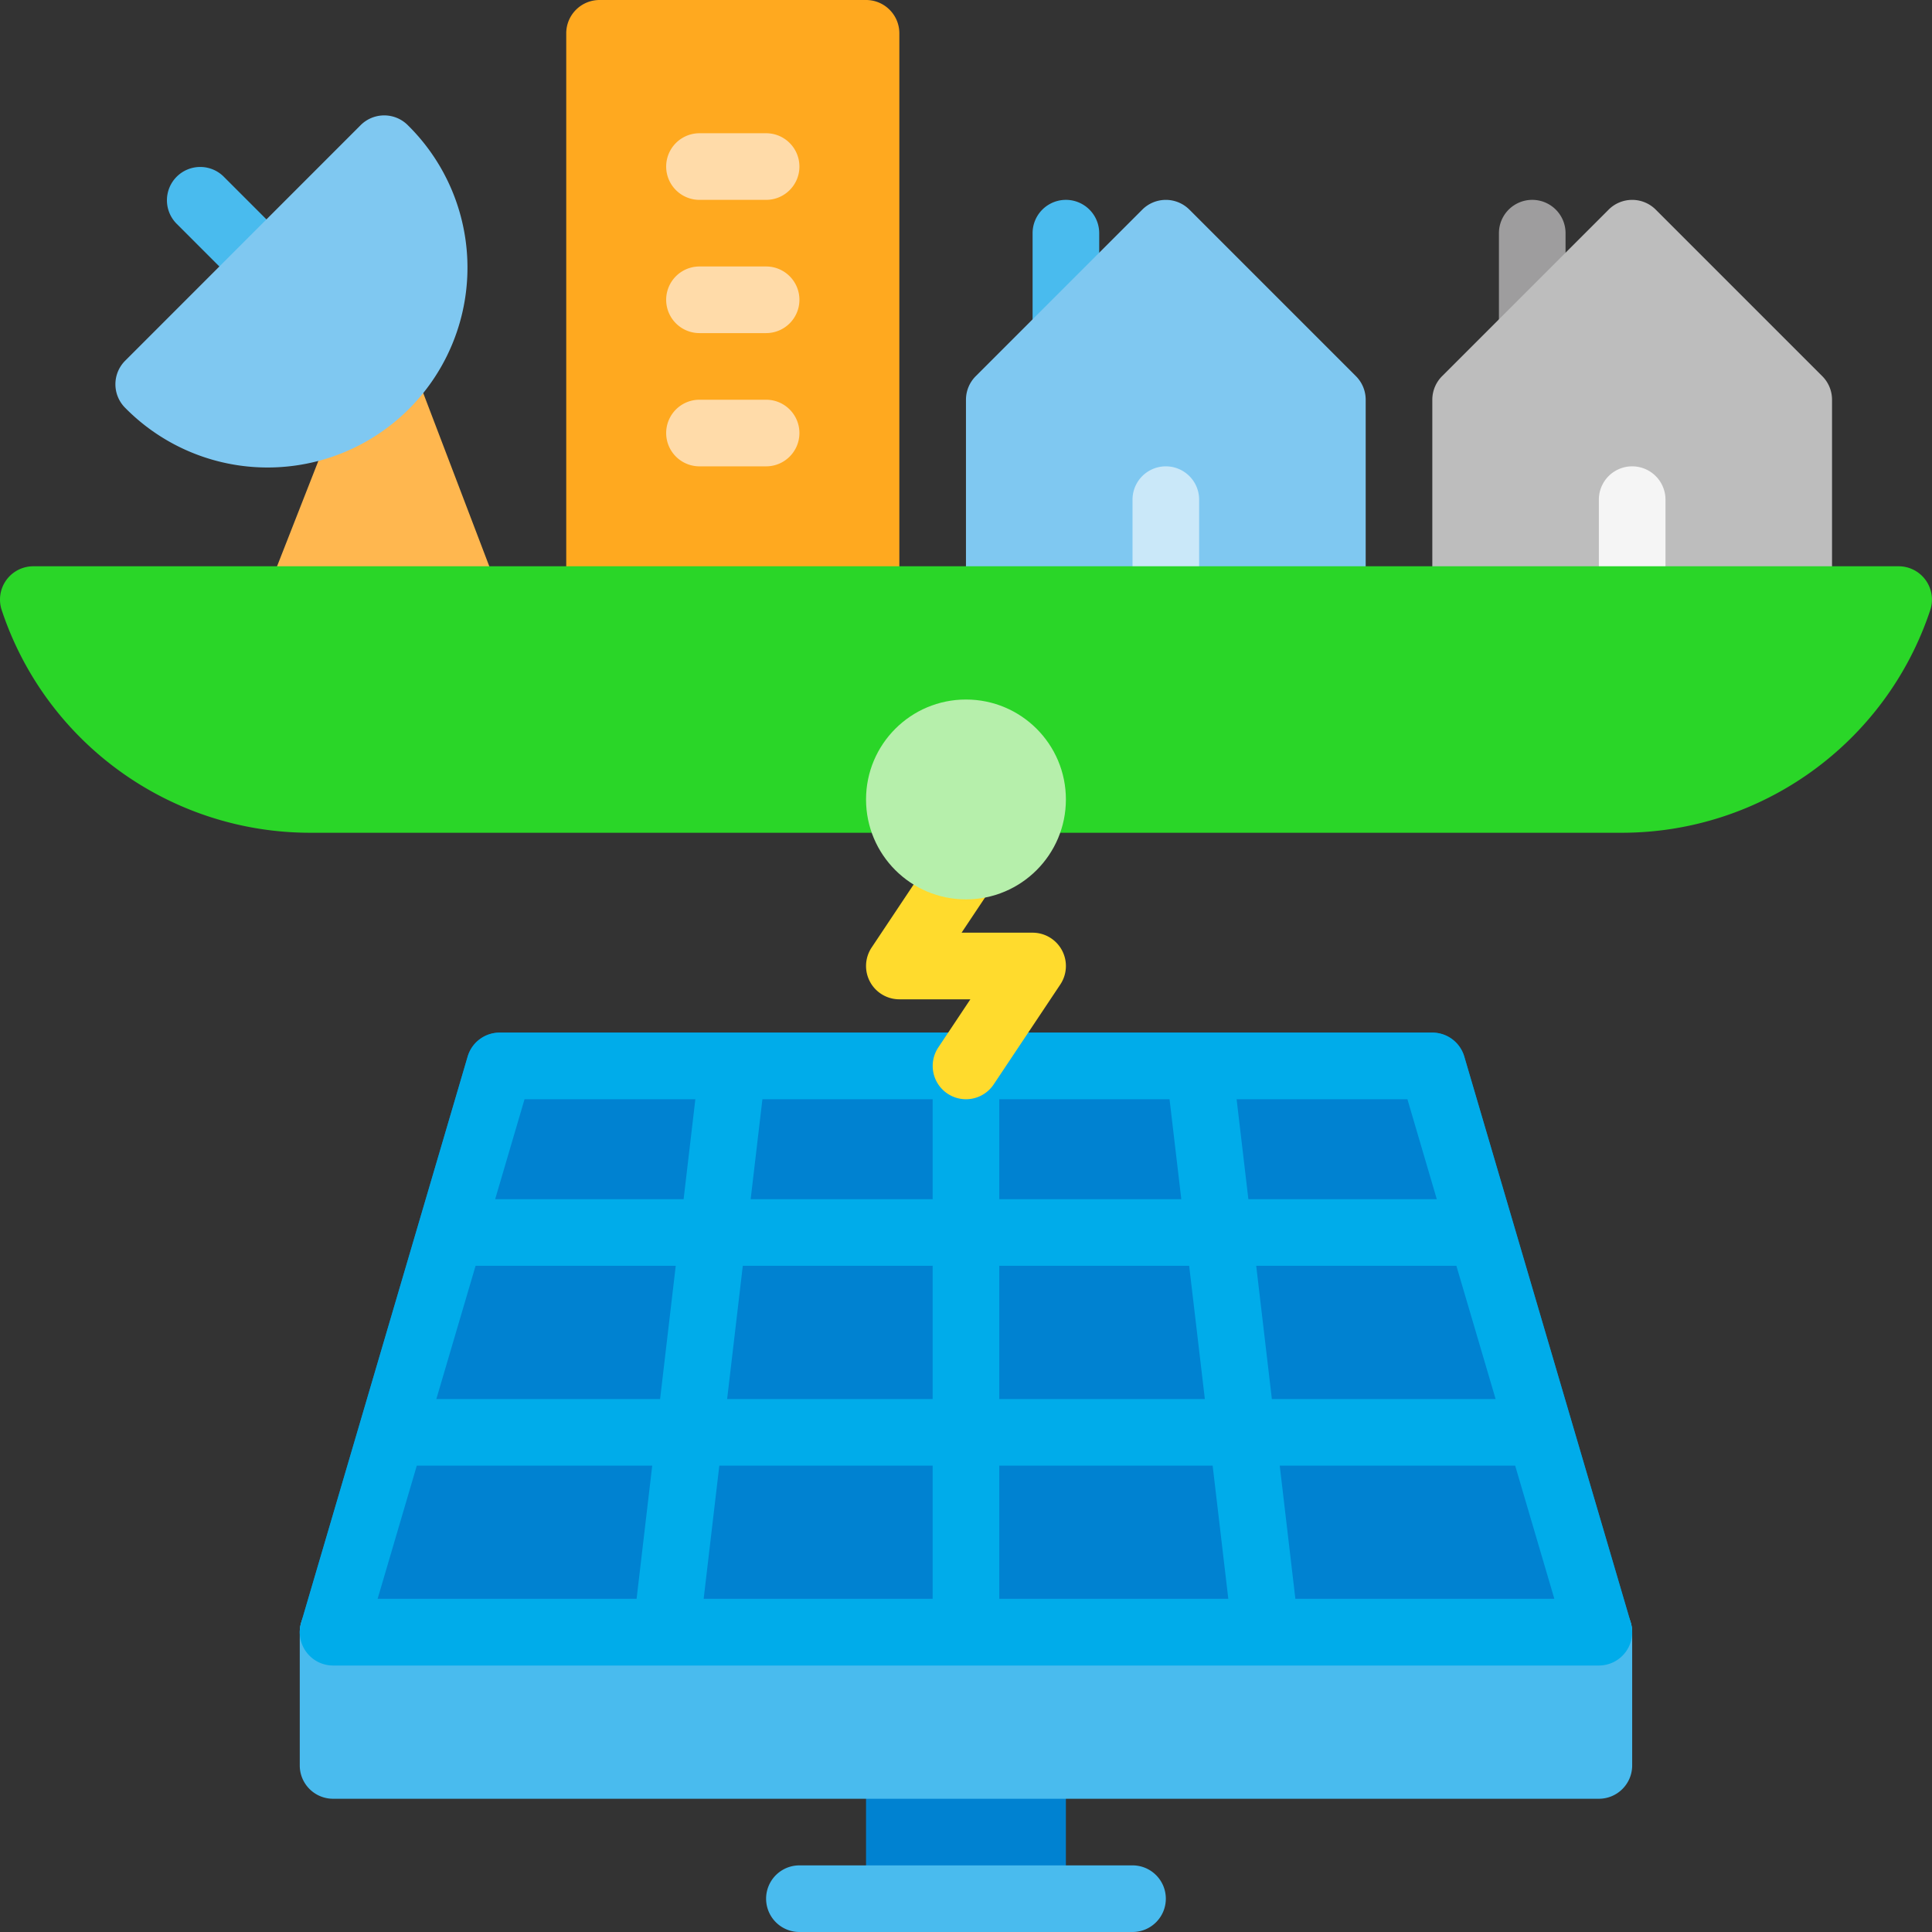 <svg height="75" viewBox="0 0 464 464" width="75" xmlns="http://www.w3.org/2000/svg"><rect x="0" y="0" width="464" height="464" fill="#333333" stroke="none"/><path d="m119.473 141.152-19.72-51.718a7.995 7.995 0 0 0-7.44-5.145 7.534 7.534 0 0 0-7.489 5.07l-20.277 51.72a7.999 7.999 0 0 0 .84 7.429A7.995 7.995 0 0 0 71.992 152h40a8.017 8.017 0 0 0 6.594-3.457 8.006 8.006 0 0 0 .887-7.39zm0 0" fill="#ffb74f"/><path d="M63.992 72a7.985 7.985 0 0 1-5.652-2.344l-16-16a7.997 7.997 0 0 1 .094-11.215 8 8 0 0 1 11.214-.097l16 16A8 8 0 0 1 63.992 72zm0 0" fill="#49bbee"/><path d="M97.93 30.055a8.004 8.004 0 0 0-11.313 0L30.06 86.633a7.997 7.997 0 0 0 0 11.312 47.993 47.993 0 0 0 46.515 12.727 47.995 47.995 0 0 0 34.094-34.106A47.994 47.994 0 0 0 97.93 30.055zm0 0" fill="#7fc8f1"/><path d="M143.992 0h64c4.422 0 8 3.582 8 8v136c0 4.418-3.578 8-8 8h-64a8 8 0 0 1-8-8V8a8 8 0 0 1 8-8zm0 0" fill="#ffa91f"/><path d="M255.992 88a8 8 0 0 1-8-8V56a8 8 0 0 1 16 0v24c0 4.418-3.578 8-8 8zm0 0" fill="#49bbee"/><path d="M327.992 96a8.001 8.001 0 0 0-2.344-5.656l-40-40a8 8 0 0 0-11.308 0l-40 40A8.005 8.005 0 0 0 231.992 96v48a8 8 0 0 0 8 8h80c4.422 0 8-3.582 8-8zm0 0" fill="#7fc8f1"/><path d="M271.992 152v-32a8 8 0 0 1 16 0v32zm0 0" fill="#cae8f9"/><path d="M367.992 88a8 8 0 0 1-8-8V56a8 8 0 0 1 16 0v24c0 4.418-3.578 8-8 8zm0 0" fill="#9e9d9e"/><path d="M439.992 96a8.001 8.001 0 0 0-2.344-5.656l-40-40a8 8 0 0 0-11.308 0l-40 40A8.005 8.005 0 0 0 343.992 96v48a8 8 0 0 0 8 8h80c4.422 0 8-3.582 8-8zm0 0" fill="#bdbdbd"/><path d="M383.992 152v-32a8 8 0 0 1 16 0v32zm0 0" fill="#f5f5f5"/><path d="M463.578 146.527A8.001 8.001 0 0 0 455.992 136h-448a7.994 7.994 0 0 0-6.484 3.324 8.004 8.004 0 0 0-1.098 7.203C11.02 178.48 40.918 200.031 74.586 200h141.406c4.422 0 8-3.582 8-8a8 8 0 0 1 16 0 8 8 0 0 0 8 8h141.41c33.668.031 63.567-21.52 74.176-53.473zm0 0" fill="#2ad628"/><path d="M215.992 416h32c4.422 0 8 3.582 8 8v32c0 4.418-3.578 8-8 8h-32a8 8 0 0 1-8-8v-32a8 8 0 0 1 8-8zM391.664 389.742l-40-136a7.996 7.996 0 0 0-7.672-5.742h-224a8.003 8.003 0 0 0-7.672 5.742l-40 136a8.01 8.01 0 0 0 1.27 7.051A8.007 8.007 0 0 0 79.992 400h304a8.009 8.009 0 0 0 6.406-3.207 8.008 8.008 0 0 0 1.266-7.05zm0 0" fill="#0082d1"/><path d="M79.992 384h304c4.422 0 8 3.582 8 8v32c0 4.418-3.578 8-8 8h-304a8 8 0 0 1-8-8v-32a8 8 0 0 1 8-8zm0 0" fill="#49bbee"/><path d="m391.664 389.742-40-136a7.996 7.996 0 0 0-7.672-5.742h-224a8.003 8.003 0 0 0-7.672 5.742l-40 136a8.01 8.01 0 0 0 1.27 7.051A8.007 8.007 0 0 0 79.992 400h304a8.009 8.009 0 0 0 6.406-3.207 8.008 8.008 0 0 0 1.266-7.05zM114.22 304h48.07l-3.758 32h-53.738zm64.176 0h45.597v32h-49.36zm45.597-16h-43.71l2.823-24h40.887zm16-24h40.89l2.825 24h-43.715zm-16 88v32h-55l3.762-32zm16 0h51.242L295 384h-55.008zm0-16v-32h45.602l3.77 32zm61.707-32h48.07l9.426 32h-53.738zm43.367-16h-45.25l-2.824-24h41.02zm-219.09-24H167l-2.82 24h-45.258zm-25.878 88h56.543l-3.758 32h-62.2zm211.007 32-3.757-32h56.543l9.414 32zm0 0" fill="#00acea"/><path d="M271.992 464h-80a8 8 0 0 1 0-16h80c4.422 0 8 3.582 8 8s-3.578 8-8 8zm0 0" fill="#49bbee"/><g fill="#ffdba9"><path d="M191.992 40c0 4.418-3.578 8-8 8h-16a8 8 0 0 1 0-16h16c4.422 0 8 3.582 8 8zM183.992 80h-16a8 8 0 0 1 0-16h16c4.422 0 8 3.582 8 8s-3.578 8-8 8zM183.992 112h-16a8 8 0 0 1 0-16h16c4.422 0 8 3.582 8 8s-3.578 8-8 8zm0 0"/></g><path d="M231.992 264a8.001 8.001 0 0 1-6.644-12.441L233.05 240h-17.059a8 8 0 0 1-6.652-12.441l16-24a7.997 7.997 0 0 1 11.094-2.215 8.002 8.002 0 0 1 2.214 11.097L230.938 224h17.054a8 8 0 0 1 6.656 12.441l-16 24a8.003 8.003 0 0 1-6.656 3.559zm0 0" fill="#ffdb2d"/><path d="M255.992 192c0 13.254-10.742 24-24 24-13.254 0-24-10.746-24-24s10.746-24 24-24c13.258 0 24 10.746 24 24zm0 0" fill="#b6efab"/></svg>